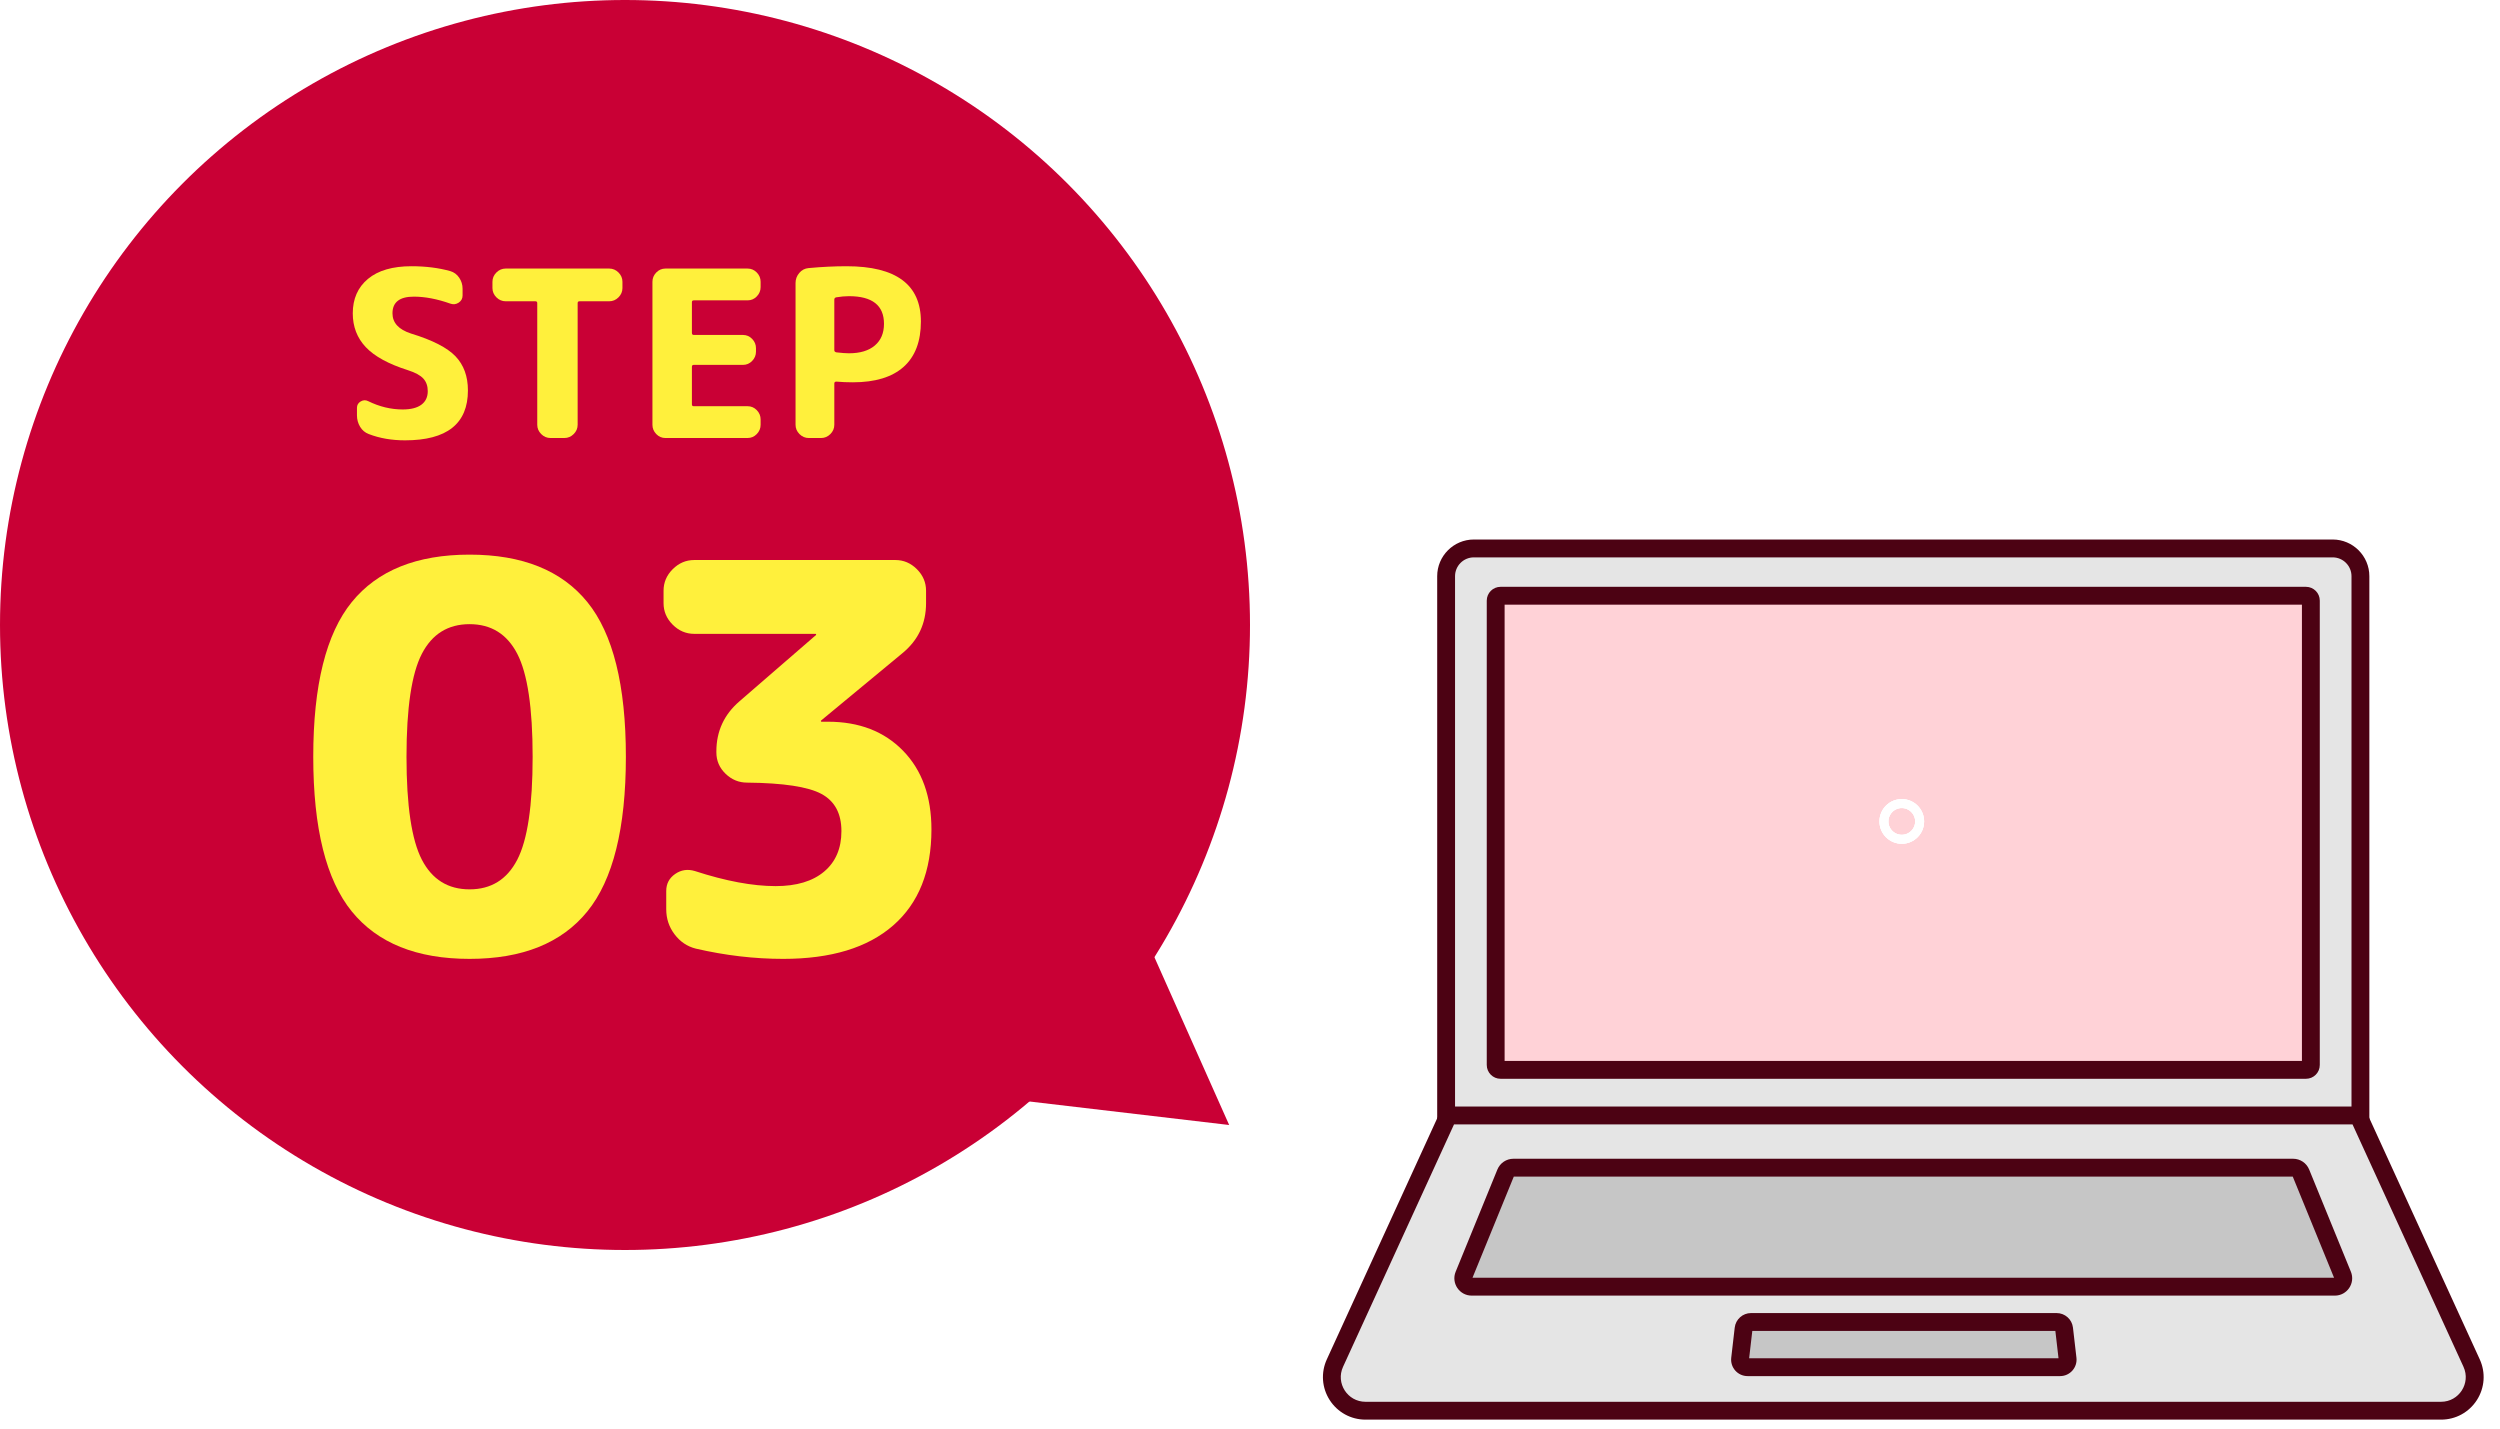 <?xml version="1.0" encoding="UTF-8"?>
<svg xmlns="http://www.w3.org/2000/svg" viewBox="0 0 280 160">
<g>
<g>
<rect width="280" height="160" fill="#fff"/>
<g>
<circle cx="70" cy="70" r="70" fill="#c90035"/>
<g>
<path d="M65.782,102.082c-2.878,3.542-7.274,5.312-13.19,5.312-5.917,0-10.314-1.771-13.191-5.312-2.878-3.541-4.316-9.316-4.316-17.326,0-8.008,1.438-13.783,4.316-17.325,2.877-3.541,7.274-5.312,13.191-5.312,5.916,0,10.312,1.771,13.19,5.312,2.877,3.542,4.316,9.317,4.316,17.325,0,8.01-1.439,13.785-4.316,17.326ZM57.934,73.226c-1.147-2.213-2.928-3.32-5.342-3.32-2.415,0-4.196,1.107-5.343,3.32-1.147,2.214-1.721,6.058-1.721,11.53,0,5.475.574,9.318,1.721,11.531,1.147,2.214,2.928,3.32,5.343,3.32,2.415,0,4.195-1.106,5.342-3.32,1.147-2.213,1.721-6.057,1.721-11.531,0-5.473-.574-9.316-1.721-11.53Z" fill="#fff03c"/>
<path d="M77.759,70.992c-.926,0-1.731-.342-2.415-1.026-.685-.684-1.026-1.488-1.026-2.415v-1.388c0-.926.341-1.73,1.026-2.415.684-.684,1.489-1.026,2.415-1.026h22.518c.925,0,1.73.343,2.415,1.026.684.685,1.026,1.489,1.026,2.415v1.388c0,2.295-.886,4.166-2.656,5.614l-9.116,7.547v.061c0,.04.02.06.061.06h.725c3.501,0,6.308,1.087,8.421,3.261,2.113,2.173,3.169,5.111,3.169,8.813,0,4.669-1.429,8.251-4.287,10.745-2.858,2.496-6.963,3.743-12.315,3.743-3.22,0-6.48-.383-9.78-1.146-.966-.242-1.761-.774-2.385-1.601-.625-.824-.936-1.76-.936-2.807v-2.053c0-.805.332-1.438.996-1.901.664-.462,1.398-.573,2.204-.332,3.46,1.127,6.479,1.69,9.055,1.69,2.333,0,4.145-.544,5.433-1.63,1.288-1.087,1.932-2.596,1.932-4.528,0-1.971-.745-3.359-2.233-4.165-1.489-.805-4.267-1.228-8.331-1.268-.926,0-1.731-.332-2.415-.996-.685-.664-1.026-1.459-1.026-2.385v-.121c0-2.253.865-4.125,2.596-5.614l8.573-7.425v-.061c0-.04-.021-.061-.061-.061h-13.583Z" fill="#fff03c"/>
</g>
<g>
<path d="M45.698,41.466c-2.184-.693-3.762-1.556-4.732-2.587-.971-1.031-1.456-2.292-1.456-3.783,0-1.629.567-2.916,1.703-3.861,1.135-.944,2.76-1.417,4.875-1.417,1.595,0,3.042.183,4.342.546.416.122.75.369,1.001.741.251.373.377.784.377,1.235v.754c0,.347-.147.615-.442.806-.295.191-.607.226-.936.104-1.474-.521-2.834-.78-4.082-.78-1.595,0-2.392.624-2.392,1.872,0,1.058.693,1.812,2.08,2.262,2.392.729,4.051,1.578,4.979,2.548.927.972,1.391,2.245,1.391,3.822,0,3.727-2.349,5.59-7.046,5.59-1.491,0-2.843-.233-4.056-.702-.416-.155-.741-.429-.975-.818-.234-.391-.351-.819-.351-1.287v-.832c0-.312.139-.55.416-.715s.555-.178.832-.039c1.265.624,2.557.936,3.874.936.918,0,1.616-.178,2.093-.533.477-.354.715-.861.715-1.521,0-.572-.165-1.04-.494-1.404-.33-.363-.901-.676-1.716-.936Z" fill="#fff03c"/>
<path d="M56.636,33.743c-.399,0-.746-.146-1.04-.441-.295-.295-.442-.642-.442-1.04v-.702c0-.398.147-.745.442-1.04.294-.295.641-.442,1.04-.442h11.596c.399,0,.745.147,1.04.442s.442.642.442,1.04v.702c0,.398-.147.745-.442,1.04s-.641.441-1.04.441h-3.328c-.139,0-.208.07-.208.208v13.624c0,.399-.147.746-.442,1.04-.295.295-.641.442-1.04.442h-1.56c-.399,0-.746-.147-1.04-.442-.295-.294-.442-.641-.442-1.04v-13.624c0-.138-.07-.208-.208-.208h-3.328Z" fill="#fff03c"/>
<path d="M74.529,49.058c-.399,0-.741-.147-1.027-.442-.286-.294-.429-.641-.429-1.04v-16.016c0-.398.143-.745.429-1.04.286-.295.628-.442,1.027-.442h9.204c.398,0,.741.147,1.027.442s.429.642.429,1.04v.598c0,.399-.143.746-.429,1.04-.286.295-.628.442-1.027.442h-6.032c-.139,0-.208.069-.208.208v3.432c0,.156.069.234.208.234h5.512c.398,0,.741.147,1.027.442s.429.641.429,1.04v.39c0,.398-.143.745-.429,1.04s-.628.441-1.027.441h-5.512c-.139,0-.208.07-.208.208v4.213c0,.139.069.208.208.208h6.032c.398,0,.741.147,1.027.441.286.295.429.642.429,1.04v.598c0,.399-.143.746-.429,1.04-.286.295-.628.442-1.027.442h-9.204Z" fill="#fff03c"/>
<path d="M90.583,49.058c-.399,0-.746-.147-1.04-.442-.295-.294-.442-.641-.442-1.04v-15.886c0-.416.139-.788.416-1.118.277-.329.624-.511,1.04-.546,1.473-.139,2.895-.208,4.264-.208,5.547,0,8.32,2.063,8.32,6.188,0,2.235-.646,3.931-1.937,5.083-1.292,1.152-3.185,1.729-5.681,1.729-.659,0-1.274-.025-1.846-.078-.156,0-.234.07-.234.208v4.628c0,.399-.147.746-.442,1.04-.295.295-.642.442-1.04.442h-1.378ZM93.443,33.562v5.668c0,.122.078.199.234.234.589.069,1.057.104,1.404.104,1.248,0,2.214-.29,2.899-.871.685-.58,1.027-1.391,1.027-2.431,0-2.062-1.309-3.094-3.926-3.094-.434,0-.91.043-1.43.13-.139.035-.208.121-.208.26Z" fill="#fff03c"/>
</g>
</g>
<polygon points="122.667 92.333 137.667 126 103.667 122 122.667 92.333" fill="#c90035"/>
<g>
<g>
<path d="M165.075,61.425h96.183c1.717,0,3.11,1.394,3.11,3.11v61.919c0,1.717-1.394,3.11-3.11,3.11h-96.183c-1.717,0-3.11-1.394-3.11-3.11v-61.918c0-1.717,1.394-3.111,3.111-3.111Z" fill="#e5e5e5"/>
<path d="M261.258,62.425c1.166,0,2.11.945,2.11,2.111v61.918c0,1.166-.945,2.11-2.11,2.11h-96.183c-1.166,0-2.11-.945-2.11-2.11v-61.918c0-1.166.945-2.111,2.11-2.111h96.183M261.258,60.425h-96.183c-2.266,0-4.11,1.844-4.11,4.111v61.918c0,2.267,1.844,4.11,4.11,4.11h96.183c2.266,0,4.11-1.844,4.11-4.11v-61.918c0-2.267-1.844-4.111-4.11-4.111h0Z" fill="#4c0213"/>
</g>
<g>
<path d="M152.935,158c-1.288,0-2.472-.646-3.168-1.73-.696-1.084-.791-2.431-.255-3.602l12.43-27.149c.163-.355.518-.584.909-.584h100.633c.391,0,.747.229.909.584l12.429,27.149c.536,1.172.441,2.518-.255,3.602s-1.88,1.73-3.168,1.73h-120.464Z" fill="#e5e5e5"/>
<path d="M263.483,125.934l12.429,27.15c.838,1.831-.5,3.916-2.514,3.916h-120.464c-2.014,0-3.352-2.084-2.514-3.916l12.429-27.15h100.633M263.483,123.934h-100.633c-.782,0-1.493.456-1.818,1.167l-12.429,27.15c-.678,1.482-.558,3.186.323,4.557.881,1.372,2.38,2.191,4.01,2.191h120.464c1.63,0,3.129-.819,4.01-2.191.88-1.372,1.001-3.075.323-4.557l-12.429-27.15c-.326-.711-1.036-1.167-1.818-1.167h0Z" fill="#4c0213"/>
</g>
<g>
<path d="M164.832,144.108c-.319,0-.604-.151-.782-.417-.178-.265-.211-.586-.09-.881l4.673-11.446c.146-.355.488-.586.872-.586h87.322c.385,0,.727.229.872.586l4.674,11.446c.121.295.087.616-.09.881s-.463.417-.782.417h-96.669Z" fill="#c6c6c6"/>
<path d="M169.559,131.743h.005-.005M256.789,131.779l4.626,11.33h-96.496l4.626-11.33h87.244M256.827,129.779h-87.322c-.789,0-1.5.477-1.798,1.208l-4.673,11.446c-.522,1.277.418,2.676,1.798,2.676h96.669c1.38,0,2.319-1.399,1.798-2.676l-4.673-11.446c-.298-.73-1.009-1.208-1.798-1.208h0Z" fill="#4c0213"/>
</g>
<g>
<path d="M195.729,153.123c-.244,0-.468-.101-.63-.282-.162-.183-.236-.416-.208-.659l.39-3.372c.05-.426.41-.747.838-.747h34.22c.429,0,.789.321.838.747l.39,3.373c.028.242-.046.477-.208.658s-.386.282-.63.282h-35Z" fill="#c6c6c6"/>
<path d="M196.275,148.924h.005-.005M230.2,149.063l.354,3.061h-34.65l.354-3.061h33.941M230.339,147.063h-34.22c-.936,0-1.724.702-1.831,1.632l-.39,3.373c-.127,1.095.729,2.056,1.832,2.056h35c1.102,0,1.958-.961,1.832-2.056l-.39-3.373c-.108-.93-.895-1.632-1.832-1.632h0Z" fill="#4c0213"/>
</g>
<g>
<path d="M168.064,66.724h90.205c.302,0,.547.245.547.547v52.007c0,.302-.245.547-.547.547h-90.204c-.302,0-.548-.245-.548-.548v-52.005c0-.302.245-.548.548-.548Z" fill="#ffd2d7"/>
<!-- あなたの長方形パスをクリップ領域として使う -->
<clipPath id="wave-clip">
  <path d="M168.064,66.724h90.205c.302,0,.547.245.547.547v52.007c0,.302-.245.547-.547.547h-90.204c-.302,0-.548-.245-.548-.548v-52.005c0-.302.245-.548.548-.548Z"/>
</clipPath>

<!-- もともとの背景 -->
<path d="M168.064,66.724h90.205c.302,0,.547.245.547.547v52.007c0,.302-.245.547-.547.547h-90.204c-.302,0-.548-.245-.548-.648v-52.005c0-.302.245-.548.548-.548Z"
      fill="#ffd2d7"/>

<!-- 波紋アニメ（クリップで内側に閉じ込める） -->
<g clip-path="url(#wave-clip)">
  
  <!-- 波紋の中心（長方形中央） -->
  <!-- 中心座標は長方形の位置から計算してる：中央あたり(213,92) -->
  <circle cx="213" cy="92" r="2" 
          fill="none" stroke="#fff" stroke-width="1">
    <animate attributeName="r" values="2;60" dur="2.4s" repeatCount="indefinite"/>
    <animate attributeName="opacity" values="1;0" dur="2.4s" repeatCount="indefinite"/>
  </circle>

  <circle cx="213" cy="92" r="2"
          fill="none" stroke="#fff" stroke-width="1">
    <animate attributeName="r" values="2;60" dur="2.4s" begin="0.8s" repeatCount="indefinite"/>
    <animate attributeName="opacity" values="1;0" dur="2.4s" begin="0.8s" repeatCount="indefinite"/>
  </circle>

  <circle cx="213" cy="92" r="2"
          fill="none" stroke="#fff" stroke-width="1">
    <animate attributeName="r" values="2;60" dur="2.4s" begin="1.6s" repeatCount="indefinite"/>
    <animate attributeName="opacity" values="1;0" dur="2.4s" begin="1.6s" repeatCount="indefinite"/>
  </circle>

</g>

<path d="M257.816,67.724v51.101h-89.3l-0-51.101h89.3M258.269,65.724h-90.205c-.855,0-1.547.693-1.547,1.547l0,52.006c0,.854.693,1.547,1.547,1.547h90.205c.855,0,1.547-.693,1.547-1.547v-52.006c0-.854-.693-1.547-1.547-1.547h0Z" fill="#4c0213"/>
</g>
</g>
</g>
</g>
</svg>